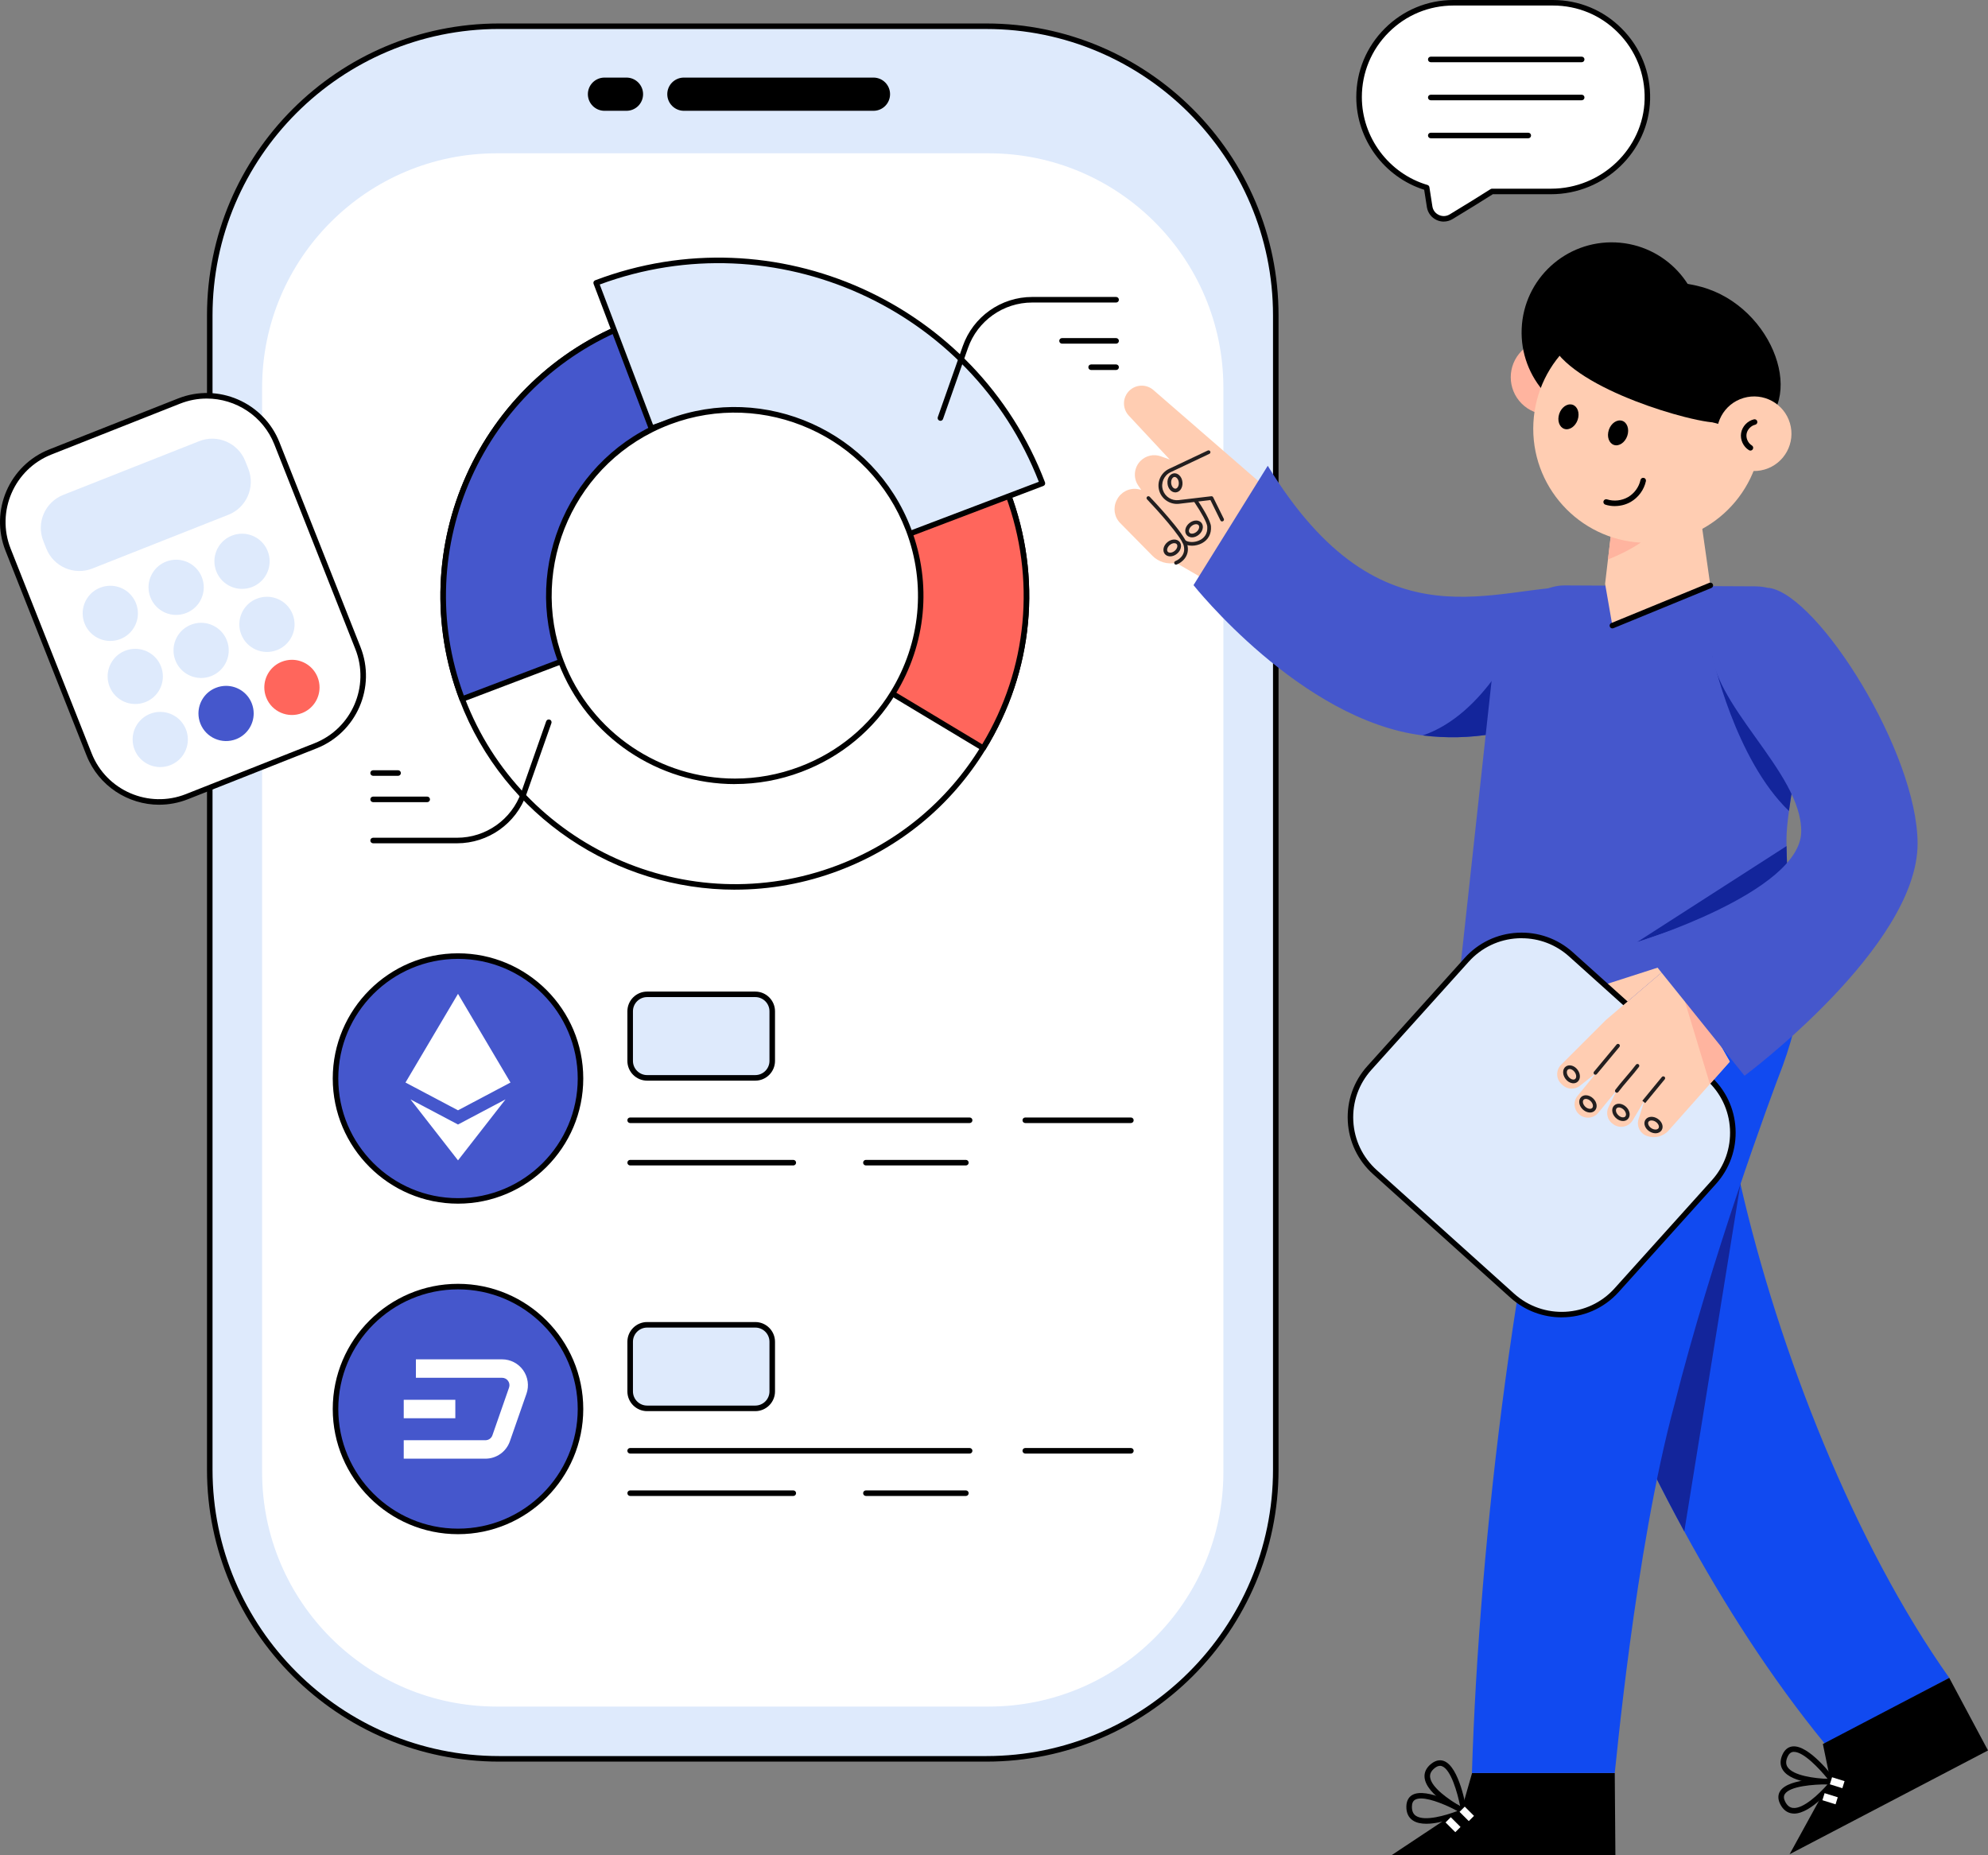 <svg xmlns="http://www.w3.org/2000/svg" width="510" height="476" viewBox="0 0 510 476" fill="none"><rect x="0" y="0" width="510" height="476" fill="#808080" stroke="none"/><g clip-path="url(#clip0_1549_3915)"><path d="M327.282 80.931V377.065C327.282 418.043 294.039 451.268 253.039 451.268H128.044C87.044 451.268 53.801 418.043 53.801 377.065V80.931C53.801 39.94 87.044 6.729 128.044 6.729H253.039C294.039 6.729 327.282 39.94 327.282 80.931Z" fill="#DEEAFC"></path><path d="M253.046 451.974H128.051C86.72 451.974 53.102 418.367 53.102 377.065V80.931C53.102 39.623 86.727 6.023 128.051 6.023H253.046C294.377 6.023 327.996 39.63 327.996 80.931V377.065C327.996 418.374 294.37 451.974 253.046 451.974ZM128.051 7.435C87.506 7.435 54.522 40.401 54.522 80.924V377.058C54.522 417.582 87.506 450.548 128.051 450.548H253.046C293.592 450.548 326.576 417.582 326.576 377.058V80.931C326.576 40.408 293.592 7.442 253.046 7.442H128.051V7.435Z" fill="black"></path><path d="M127.415 39.335H253.672C286.879 39.335 313.845 66.278 313.845 99.475V377.707C313.845 410.896 286.887 437.847 253.672 437.847H127.415C94.208 437.847 67.242 410.903 67.242 377.707V99.475C67.242 66.285 94.2 39.335 127.415 39.335Z" fill="white"></path><path d="M164.976 24.163C164.976 25.337 164.501 26.403 163.729 27.181C162.951 27.952 161.884 28.428 160.709 28.428H155.08C152.723 28.428 150.812 26.518 150.812 24.163C150.812 22.988 151.288 21.922 152.06 21.151C152.838 20.381 153.898 19.905 155.08 19.905H160.709C163.066 19.905 164.976 21.814 164.976 24.163Z" fill="black"></path><path d="M228.336 24.163C228.336 25.337 227.861 26.403 227.089 27.181C226.318 27.952 225.259 28.428 224.076 28.428H175.451C173.094 28.428 171.184 26.518 171.184 24.163C171.184 22.988 171.659 21.922 172.431 21.151C173.209 20.381 174.269 19.905 175.451 19.905H224.076C226.433 19.905 228.336 21.814 228.336 24.163Z" fill="black"></path><path d="M258.428 126.31L258.406 126.267C243.724 87.674 200.547 68.274 161.941 82.913H161.919C123.32 97.573 103.909 140.748 118.555 179.333C118.555 179.333 118.558 179.34 118.563 179.355C133.245 217.94 176.429 237.326 215.035 222.688C231.117 216.586 243.868 205.542 252.215 191.933C263.906 172.878 266.955 148.823 258.428 126.303V126.31ZM223.397 174.6C218.791 181.955 211.835 187.928 203.099 191.241C181.849 199.31 158.099 188.634 150.033 167.41H150.026C141.96 146.172 152.635 122.413 173.877 114.352H173.885C195.127 106.283 218.885 116.959 226.965 138.204C227.008 138.305 227.037 138.435 227.08 138.543C231.686 150.934 229.913 164.168 223.397 174.6Z" fill="white"></path><path d="M188.589 228.264C158.135 228.264 129.375 209.72 117.914 179.643C117.907 179.621 117.9 179.607 117.893 179.585C103.13 140.704 122.744 97.062 161.617 82.279C161.653 82.264 161.689 82.25 161.725 82.235C200.62 67.51 244.279 87.134 259.07 126.001C259.07 126.001 259.07 126.015 259.077 126.022C259.077 126.037 259.084 126.044 259.091 126.051C267.431 148.067 265.153 172.215 252.82 192.3C244.034 206.63 231.052 217.364 215.288 223.343C206.501 226.679 197.47 228.256 188.582 228.256L188.589 228.264ZM119.233 179.11C133.743 217.256 176.609 236.505 214.791 222.032C230.259 216.161 242.989 205.628 251.609 191.573C263.697 171.877 265.946 148.189 257.772 126.599C257.751 126.555 257.729 126.505 257.722 126.462C243.19 88.359 200.374 69.131 162.222 83.583C162.208 83.59 162.193 83.597 162.172 83.604C124.005 98.092 104.738 140.913 119.212 179.074C119.219 179.088 119.226 179.102 119.233 179.124V179.11ZM188.467 194.656C182.628 194.656 176.811 193.417 171.333 190.96C161.163 186.393 153.378 178.144 149.399 167.734C149.385 167.705 149.37 167.684 149.363 167.655C141.167 146.086 152.052 121.88 173.633 113.689C173.654 113.682 173.676 113.674 173.705 113.667C184.142 109.719 195.487 110.065 205.665 114.64C215.865 119.222 223.664 127.499 227.643 137.952C227.664 138.017 227.693 138.096 227.722 138.176L227.765 138.298C232.306 150.516 230.937 163.887 224.017 174.974C219.137 182.777 211.994 188.626 203.366 191.904C198.529 193.741 193.498 194.656 188.481 194.656H188.467ZM150.66 167.079C150.66 167.079 150.689 167.129 150.696 167.158C154.531 177.244 162.064 185.24 171.91 189.664C181.763 194.087 192.748 194.411 202.847 190.579C211.179 187.416 218.078 181.761 222.792 174.225C229.473 163.513 230.793 150.596 226.41 138.788C226.388 138.723 226.367 138.658 226.345 138.593C226.331 138.55 226.316 138.5 226.302 138.464C222.46 128.356 214.92 120.36 205.067 115.929C195.214 111.499 184.228 111.174 174.137 115.014C174.115 115.021 174.094 115.029 174.065 115.036C153.284 122.96 142.796 146.28 150.653 167.079H150.66Z" fill="black"></path><path d="M150.02 167.396H150.027L118.571 179.355C118.571 179.355 118.569 179.347 118.564 179.333C103.917 140.748 123.321 97.58 161.928 82.927L173.879 114.344C152.637 122.42 141.954 146.158 150.02 167.389V167.396Z" fill="#4557CC"></path><path d="M118.571 180.068C118.427 180.068 118.29 180.025 118.167 179.945C118.066 179.873 117.987 179.78 117.929 179.672C117.915 179.643 117.9 179.621 117.893 179.592C103.124 140.697 122.759 97.033 161.668 82.271C162.035 82.135 162.446 82.315 162.583 82.682L174.534 114.099C174.671 114.467 174.491 114.877 174.123 115.014C153.306 122.924 142.79 146.266 150.654 167.072C150.733 167.216 150.755 167.381 150.726 167.547C150.675 167.785 150.51 167.986 150.279 168.073L118.823 180.025C118.744 180.053 118.657 180.068 118.571 180.068ZM161.516 83.849C123.998 98.495 105.034 140.661 118.989 178.44L149.111 166.992C141.464 145.826 152.038 122.29 172.956 113.941L161.509 83.849H161.516Z" fill="black"></path><path d="M252.224 191.933L223.398 174.607C229.915 164.168 231.688 150.941 227.089 138.543L258.43 126.303C266.964 148.823 263.922 172.885 252.231 191.933H252.224Z" fill="#FF665C"></path><path d="M252.224 192.646C252.101 192.646 251.972 192.61 251.856 192.545L223.031 175.219C222.866 175.119 222.75 174.96 222.707 174.78C222.664 174.593 222.693 174.398 222.793 174.24C229.475 163.527 230.802 150.603 226.419 138.795C226.282 138.435 226.462 138.024 226.83 137.887L258.171 125.648C258.351 125.576 258.545 125.583 258.718 125.662C258.891 125.741 259.028 125.885 259.093 126.058C267.44 148.081 265.163 172.23 252.83 192.308C252.693 192.524 252.462 192.646 252.224 192.646ZM224.372 174.369L251.979 190.968C263.627 171.596 265.818 148.449 258.005 127.233L227.976 138.954C232.142 150.769 230.838 163.599 224.365 174.369H224.372Z" fill="black"></path><path d="M267.416 124.027L230.1 138.204C220.513 112.997 192.315 100.318 167.109 109.899L152.938 72.589C198.759 55.213 250.001 78.23 267.423 124.027H267.416Z" fill="#DEEAFC"></path><path d="M230.101 138.91C230 138.91 229.899 138.889 229.812 138.846C229.639 138.766 229.509 138.63 229.437 138.449C224.867 126.433 215.893 116.916 204.173 111.643C192.453 106.377 179.377 105.987 167.361 110.548C167.181 110.613 166.987 110.613 166.821 110.533C166.648 110.454 166.518 110.317 166.446 110.137L152.275 72.827C152.21 72.654 152.217 72.452 152.289 72.287C152.369 72.114 152.506 71.984 152.686 71.912C198.789 54.427 250.557 77.69 268.087 123.76C268.152 123.933 268.145 124.135 268.073 124.3C267.993 124.473 267.856 124.603 267.676 124.675L230.36 138.853C230.281 138.882 230.194 138.896 230.108 138.896L230.101 138.91ZM184.466 105.973C191.372 105.973 198.262 107.436 204.757 110.353C216.614 115.684 225.732 125.23 230.511 137.282L266.501 123.609C249.094 78.929 198.832 56.344 153.854 72.993L167.527 108.977C173.041 106.967 178.765 105.966 184.473 105.966L184.466 105.973Z" fill="black"></path><path d="M229.122 177.748C223.802 186.422 215.664 193.468 205.414 197.358C180.806 206.694 153.264 194.332 143.908 169.737C143.908 169.737 143.905 169.732 143.901 169.723C134.566 145.128 146.942 117.593 171.551 108.257H171.558L171.565 108.25C196.173 98.913 223.716 111.283 233.064 135.878C233.064 135.878 233.072 135.899 233.079 135.914C238.514 150.264 236.575 165.609 229.122 177.755V177.748Z" fill="white"></path><path d="M188.549 201.176C169.036 201.176 150.605 189.296 143.253 170.018C143.253 170.004 143.239 169.989 143.231 169.968C133.774 145.048 146.338 117.082 171.242 107.601C171.271 107.587 171.307 107.572 171.336 107.565C196.254 98.128 224.221 110.692 233.707 135.582C233.722 135.604 233.729 135.625 233.736 135.654C239.084 149.774 237.614 165.249 229.721 178.115C224.092 187.301 215.773 194.181 205.661 198.013C200.031 200.153 194.236 201.162 188.541 201.162L188.549 201.176ZM144.572 169.485C151.701 188.208 169.599 199.757 188.549 199.757C194.077 199.757 199.699 198.777 205.17 196.702C214.988 192.978 223.061 186.299 228.525 177.388C236.18 164.917 237.607 149.918 232.453 136.238C232.453 136.238 232.453 136.231 232.446 136.223C232.424 136.18 232.402 136.137 232.388 136.086C223.169 111.938 196.038 99.756 171.855 108.905C171.84 108.912 171.826 108.92 171.811 108.927C147.621 118.112 135.403 145.257 144.565 169.456C144.565 169.47 144.579 169.485 144.579 169.499L144.572 169.485Z" fill="black"></path><path d="M241.254 107.969C241.174 107.969 241.095 107.954 241.016 107.925C240.648 107.796 240.453 107.392 240.583 107.018L246.991 88.791C249.644 81.256 256.794 76.191 264.788 76.191H286.326C286.715 76.191 287.039 76.508 287.039 76.904C287.039 77.301 286.722 77.618 286.326 77.618H264.788C257.4 77.618 250.783 82.3 248.332 89.267L241.924 107.493C241.823 107.789 241.549 107.969 241.254 107.969Z" fill="black"></path><path d="M286.327 88.172H272.452C272.063 88.172 271.738 87.855 271.738 87.458C271.738 87.062 272.055 86.745 272.452 86.745H286.327C286.717 86.745 287.041 87.062 287.041 87.458C287.041 87.855 286.724 88.172 286.327 88.172Z" fill="black"></path><path d="M286.325 94.929H279.917C279.527 94.929 279.203 94.612 279.203 94.216C279.203 93.82 279.52 93.503 279.917 93.503H286.325C286.714 93.503 287.038 93.82 287.038 94.216C287.038 94.612 286.721 94.929 286.325 94.929Z" fill="black"></path><path d="M117.255 216.362H95.718C95.328 216.362 95.004 216.045 95.004 215.649C95.004 215.253 95.321 214.936 95.718 214.936H117.255C124.643 214.936 131.261 210.253 133.711 203.287L140.119 185.06C140.249 184.693 140.653 184.498 141.027 184.628C141.395 184.758 141.59 185.161 141.46 185.536L135.052 203.762C132.399 211.298 125.249 216.362 117.255 216.362Z" fill="black"></path><path d="M109.593 205.808H95.718C95.328 205.808 95.004 205.491 95.004 205.095C95.004 204.699 95.321 204.382 95.718 204.382H109.593C109.982 204.382 110.307 204.699 110.307 205.095C110.307 205.491 109.989 205.808 109.593 205.808Z" fill="black"></path><path d="M102.125 199.051H95.718C95.328 199.051 95.004 198.734 95.004 198.338C95.004 197.941 95.321 197.624 95.718 197.624H102.125C102.515 197.624 102.839 197.941 102.839 198.338C102.839 198.734 102.522 199.051 102.125 199.051Z" fill="black"></path><path d="M148.516 281.749C151.296 264.63 139.664 248.499 122.536 245.721C105.407 242.942 89.268 254.567 86.487 271.686C83.707 288.806 95.339 304.936 112.467 307.715C129.596 310.494 145.735 298.869 148.516 281.749Z" fill="#4557CC"></path><path d="M117.497 308.82C99.779 308.82 85.363 294.412 85.363 276.704C85.363 258.997 99.779 244.588 117.497 244.588C135.214 244.588 149.63 258.997 149.63 276.704C149.63 294.412 135.214 308.82 117.497 308.82ZM117.497 246.015C100.565 246.015 86.783 259.782 86.783 276.712C86.783 293.641 100.558 307.408 117.497 307.408C134.436 307.408 148.21 293.641 148.21 276.712C148.21 259.782 134.436 246.015 117.497 246.015Z" fill="black"></path><path d="M117.497 288.512L129.686 282.064L117.497 297.712L105.301 282.064L117.497 288.512Z" fill="white"></path><path d="M117.495 284.867L104.023 277.742L117.495 254.984L130.96 277.742L117.495 284.867Z" fill="white"></path><path d="M375.554 465.439C375.446 465.439 375.338 465.417 375.237 465.36C374.286 464.884 365.924 460.554 365.463 456.095C365.319 454.741 365.896 453.538 367.171 452.522C368.548 451.427 369.716 451.542 370.458 451.83C374.351 453.343 376.073 463.465 376.254 464.61C376.297 464.877 376.189 465.136 375.972 465.295C375.85 465.388 375.699 465.432 375.554 465.432V465.439ZM369.42 453.055C368.995 453.055 368.541 453.249 368.058 453.631C367.171 454.337 366.789 455.094 366.876 455.944C367.15 458.609 371.756 461.772 374.588 463.393C373.882 459.928 372.239 454.042 369.946 453.156C369.773 453.091 369.601 453.055 369.42 453.055Z" fill="black"></path><path d="M365.918 467.917C364.599 467.917 363.395 467.686 362.472 467.081C361.334 466.332 360.764 465.129 360.786 463.501C360.807 461.75 361.636 460.915 362.328 460.518C365.968 458.458 374.892 463.53 375.901 464.113C376.132 464.25 376.269 464.502 376.254 464.762C376.24 465.028 376.074 465.266 375.836 465.374C375.101 465.705 369.99 467.917 365.918 467.917ZM364.563 461.426C363.957 461.426 363.438 461.527 363.035 461.75C362.494 462.06 362.22 462.636 362.213 463.515C362.199 464.646 362.537 465.424 363.258 465.893C365.493 467.362 370.855 465.799 373.912 464.632C371.367 463.299 367.187 461.426 364.563 461.426Z" fill="black"></path><path d="M356.965 476H414.413L414.247 454.906H377.645L375.043 463.998L356.965 476Z" fill="black"></path><path d="M375.766 463.521L374.426 464.861L376.801 467.234L378.141 465.895L375.766 463.521Z" fill="white"></path><path d="M372.18 466.236L370.84 467.576L373.342 470.077L374.683 468.738L372.18 466.236Z" fill="white"></path><path d="M379.359 253.644C380.859 262.455 383.929 274.572 388.723 288.778C389.652 291.545 394.864 309.282 404.494 333.596C411.399 351.015 420.575 371.828 432.086 392.907C442.279 411.588 454.316 430.491 468.206 447.457L500.066 430.491C475.811 396.243 456.37 346.902 446.488 303.77C442.279 285.385 439.806 268.117 439.446 253.644H379.359Z" fill="#114AF0"></path><path d="M404.496 333.596C411.401 351.015 420.577 371.828 432.089 392.907L446.49 303.77L404.496 333.596Z" fill="#13259B"></path><path d="M388.723 288.778C390.921 295.291 393.487 302.25 396.428 309.534L398.922 310.254L404.991 258.146L388.723 288.778Z" fill="#114AF0"></path><path d="M462.074 253.644C461.598 258.55 460.329 265.221 457.352 273.398C453.799 282.59 439.094 322.66 429.58 360.28C419.373 397.921 414.356 454.964 414.241 454.899H377.609C379.426 395.414 389.027 313.265 406.283 253.637H462.074V253.644Z" fill="#114AF0"></path><path d="M469.99 457.846C467.943 457.846 459.689 457.629 457.397 454.164C456.64 453.026 456.597 451.693 457.253 450.209C457.959 448.603 459.055 448.163 459.848 448.077C464.029 447.601 470.22 455.778 470.912 456.715C471.071 456.931 471.1 457.212 470.977 457.449C470.862 457.687 470.617 457.838 470.35 457.846C470.271 457.846 470.148 457.846 469.982 457.846H469.99ZM460.23 449.467C460.151 449.467 460.079 449.467 460.006 449.482C459.387 449.554 458.911 449.979 458.558 450.778C458.104 451.809 458.111 452.659 458.587 453.379C460.064 455.612 465.614 456.282 468.88 456.405C466.717 453.746 462.71 449.474 460.237 449.474L460.23 449.467Z" fill="black"></path><path d="M460.251 465.302C460.114 465.302 459.984 465.302 459.855 465.28C458.499 465.143 457.433 464.337 456.697 462.889C455.905 461.325 456.251 460.201 456.683 459.531C458.946 456.023 469.211 456.376 470.371 456.426C470.638 456.441 470.876 456.599 470.984 456.844C471.092 457.089 471.063 457.37 470.897 457.579C470.256 458.393 464.662 465.309 460.251 465.309V465.302ZM468.778 457.81C465.232 457.81 459.206 458.242 457.88 460.295C457.541 460.821 457.57 461.455 457.966 462.24C458.478 463.249 459.141 463.775 459.999 463.861C462.637 464.128 466.688 460.259 468.85 457.802H468.785L468.778 457.81Z" fill="black"></path><path d="M459.105 475.733L510.002 449.107L500.062 430.491L467.64 447.457L469.55 456.722L459.105 475.733Z" fill="black"></path><path d="M469.996 455.982L469.43 457.791L472.635 458.793L473.201 456.985L469.996 455.982Z" fill="white"></path><path d="M468.082 460.065L467.516 461.873L470.893 462.929L471.459 461.121L468.082 460.065Z" fill="white"></path><path d="M403.908 103.551C407.646 99.815 407.646 93.758 403.908 90.022C400.169 86.285 394.108 86.285 390.37 90.022C386.632 93.758 386.632 99.815 390.37 103.551C394.108 107.288 400.169 107.288 403.908 103.551Z" fill="#FFB49F"></path><path d="M436.562 86.251C437.099 73.502 427.194 62.733 414.438 62.196C401.683 61.66 390.907 71.559 390.37 84.308C389.834 97.056 399.739 107.826 412.494 108.363C425.25 108.899 436.025 98.999 436.562 86.251Z" fill="black"></path><path d="M287.378 134.199L295.638 142.592C297.21 144.191 299.502 144.876 301.693 144.4L310.703 149.63L325.473 125.741L295.891 100.066C293.721 98.178 290.362 98.747 288.935 101.247C288.149 102.623 288.156 104.287 288.87 105.642C289.057 105.987 289.281 106.319 289.562 106.614L300.071 117.889L297.794 117.075C295.984 116.426 293.952 116.88 292.589 118.249C291.04 119.812 290.708 122.182 291.71 124.084C291.804 124.257 291.905 124.43 292.013 124.589L292.791 125.712C291.4 125.215 289.922 125.359 288.704 126.001C287.803 126.476 287.039 127.225 286.549 128.191L286.47 128.342C285.482 130.287 285.843 132.643 287.371 134.199H287.378Z" fill="#FFCDB2"></path><path d="M301.695 144.876C301.508 144.876 301.327 144.76 301.255 144.573C301.162 144.328 301.284 144.054 301.529 143.961C301.645 143.917 304.413 142.822 303.663 139.955C303.072 137.686 296.678 130.64 294.264 128.111C294.083 127.924 294.091 127.622 294.278 127.441C294.465 127.261 294.768 127.269 294.948 127.456C295.309 127.83 303.814 136.742 304.586 139.71C305.357 142.671 303.144 144.357 301.868 144.839C301.81 144.861 301.76 144.868 301.702 144.868L301.695 144.876Z" fill="#231F20"></path><path d="M305.752 140.006C304.88 140.006 304.065 139.797 303.496 139.372C303.287 139.213 303.244 138.918 303.395 138.709C303.554 138.5 303.849 138.457 304.058 138.608C304.815 139.17 306.516 139.292 307.936 138.514C308.823 138.032 309.846 137.052 309.717 135.128C309.572 132.974 303.813 124.963 301.607 122.06C301.449 121.851 301.492 121.556 301.701 121.397C301.91 121.239 302.206 121.282 302.364 121.491C303.193 122.579 310.473 132.232 310.661 135.063C310.791 136.958 309.983 138.478 308.39 139.35C307.583 139.789 306.639 140.013 305.745 140.013L305.752 140.006Z" fill="#231F20"></path><path d="M310.042 116.023L300.102 120.727C298.163 121.649 297.211 123.868 297.882 125.907C298.516 127.823 300.419 129.034 302.423 128.796L310.791 127.802L313.516 133.32" fill="#FFCDB2"></path><path d="M313.516 133.788C313.343 133.788 313.177 133.695 313.091 133.522L310.518 128.299L302.481 129.257C300.261 129.516 298.134 128.169 297.435 126.051C296.685 123.789 297.745 121.318 299.9 120.295L309.84 115.591C310.078 115.483 310.359 115.576 310.474 115.814C310.59 116.052 310.489 116.333 310.251 116.441L300.311 121.145C298.588 121.959 297.738 123.94 298.336 125.748C298.898 127.449 300.592 128.529 302.373 128.313L310.741 127.319C310.936 127.297 311.13 127.398 311.224 127.578L313.949 133.097C314.064 133.334 313.97 133.615 313.732 133.731C313.668 133.767 313.596 133.781 313.523 133.781L313.516 133.788Z" fill="#231F20"></path><path d="M301.506 126.332C300.497 126.332 299.639 125.374 299.51 124.077C299.43 123.321 299.625 122.593 300.043 122.082C300.346 121.714 300.749 121.484 301.182 121.44C301.622 121.397 302.061 121.541 302.429 121.844C302.941 122.262 303.272 122.932 303.344 123.688C303.424 124.445 303.229 125.172 302.811 125.684C302.508 126.051 302.104 126.282 301.672 126.325C301.614 126.325 301.564 126.332 301.513 126.332H301.506ZM301.333 122.377C301.333 122.377 301.29 122.377 301.276 122.377C301.045 122.399 300.879 122.55 300.778 122.672C300.526 122.982 300.403 123.472 300.454 123.976C300.533 124.79 301.052 125.431 301.578 125.374C301.809 125.352 301.975 125.201 302.076 125.078C302.328 124.769 302.45 124.279 302.4 123.775C302.35 123.27 302.141 122.824 301.823 122.571C301.708 122.478 301.542 122.377 301.333 122.377Z" fill="#231F20"></path><path d="M305.796 137.866C305.731 137.866 305.674 137.866 305.609 137.859C305.133 137.815 304.722 137.614 304.441 137.282C303.749 136.454 304.03 135.114 305.083 134.235C305.667 133.745 306.38 133.5 307.036 133.551C307.512 133.594 307.923 133.796 308.204 134.127C308.485 134.458 308.615 134.905 308.571 135.388C308.514 136.043 308.146 136.699 307.562 137.181C307.036 137.621 306.402 137.873 305.804 137.873L305.796 137.866ZM305.162 136.67C305.313 136.85 305.53 136.901 305.688 136.915C306.077 136.951 306.56 136.778 306.95 136.454C307.339 136.13 307.591 135.705 307.627 135.301C307.642 135.143 307.627 134.919 307.476 134.739C307.324 134.559 307.108 134.509 306.95 134.494C306.546 134.458 306.077 134.631 305.688 134.955C305.061 135.481 304.823 136.267 305.162 136.67Z" fill="#231F20"></path><path d="M300.195 142.743C300.13 142.743 300.072 142.743 300.007 142.736C299.532 142.693 299.121 142.491 298.84 142.16C298.148 141.331 298.429 139.991 299.481 139.112C299.964 138.709 300.541 138.464 301.103 138.428C301.701 138.392 302.256 138.601 302.602 139.011C302.883 139.343 303.013 139.789 302.97 140.265C302.912 140.92 302.545 141.576 301.961 142.059C301.435 142.498 300.8 142.75 300.202 142.75L300.195 142.743ZM301.247 139.364C301.247 139.364 301.189 139.364 301.168 139.364C300.807 139.386 300.418 139.559 300.094 139.833C299.467 140.359 299.229 141.144 299.568 141.547C299.719 141.727 299.935 141.778 300.094 141.792C300.497 141.828 300.966 141.655 301.355 141.331C301.744 141.007 301.997 140.575 302.033 140.178C302.047 140.02 302.033 139.797 301.881 139.616C301.708 139.408 301.442 139.364 301.254 139.364H301.247Z" fill="#231F20"></path><path d="M306.183 150.127C306.183 150.127 333.653 184.794 364.972 188.684C370.832 189.412 377.067 189.354 383.619 188.187C387.202 187.546 390.532 186.415 393.581 185.06C399.109 182.611 403.715 179.448 407.175 177.237C411.248 174.636 413.605 172.705 413.605 172.705L405.791 150.56C384.088 149.616 354.672 167.691 325.227 119.503L306.176 150.142L306.183 150.127Z" fill="#4557CC"></path><path d="M364.973 188.684C370.833 189.412 377.068 189.354 383.62 188.187C387.202 187.546 390.533 186.415 393.582 185.06C392.097 175.767 389.833 162.763 389.833 162.763C389.833 162.763 381.09 183.238 364.98 188.691L364.973 188.684Z" fill="#13259B"></path><path d="M458.936 208.07C458.547 210.909 458.309 213.387 458.302 215.275C458.302 215.829 458.302 216.434 458.316 217.083C458.359 220.13 458.532 224.229 458.785 228.588C459.441 240.539 460.543 254.487 460.543 254.487C460.5 265.257 373.859 265.74 373.902 254.962L383.071 170.818C383.785 160.782 392.694 150.048 401.531 150.199L450.416 150.437C459.635 150.596 466.959 159.248 466.786 169.759C466.786 169.759 465.337 175.594 463.643 183.252C461.913 191.047 459.916 200.737 458.936 208.07Z" fill="#4557CC"></path><path d="M458.788 228.588L419.965 241.721L458.312 217.076H458.319C458.362 220.13 458.535 224.229 458.788 228.588Z" fill="#13259B"></path><path d="M463.644 183.252C461.914 191.047 459.917 200.737 458.937 208.07C445.097 194.8 439.316 168.217 439.316 168.217L463.644 183.252Z" fill="#13259B"></path><path d="M411.762 149.731L413.636 160.516L438.763 150.199L435.981 130.59L425.551 130.049L414.176 129.466L412.511 143.543H412.504L411.776 149.731H411.762Z" fill="#FFCDB2"></path><path d="M412.504 143.536C412.872 143.399 424.678 138.968 426.877 132.679C427.237 131.634 426.704 130.77 425.551 130.042L414.176 129.459L412.511 143.536H412.504Z" fill="#FFB49F"></path><path d="M413.636 161.222C413.355 161.222 413.096 161.056 412.981 160.782C412.829 160.422 413.002 160.004 413.37 159.853L438.497 149.537C438.858 149.385 439.276 149.558 439.427 149.926C439.578 150.286 439.405 150.704 439.038 150.855L413.91 161.171C413.824 161.207 413.73 161.222 413.644 161.222H413.636Z" fill="black"></path><path d="M451.901 111.516C452.742 95.364 440.324 81.589 424.163 80.748C408.003 79.907 394.22 92.319 393.379 108.471C392.537 124.622 404.956 138.398 421.117 139.239C437.277 140.079 451.06 127.667 451.901 111.516Z" fill="#FFCDB2"></path><path d="M449.949 110.461C449.949 110.461 416.215 107.58 413.592 83.727C413.563 83.467 413.541 83.208 413.52 82.941C413.52 82.941 417.628 68.483 436.412 73.59C455.197 78.691 463.875 103.617 449.949 110.468V110.461Z" fill="black"></path><path d="M440.93 108.25C440.382 108.667 436.879 108.178 432.064 106.946C417.317 103.163 390.286 92.408 398.597 79.519C404.724 70.017 416.762 64.564 432.295 74.93" fill="black"></path><path d="M452.725 120.453C457.794 118.953 460.686 113.629 459.184 108.563C457.683 103.497 452.356 100.607 447.287 102.107C442.219 103.608 439.327 108.931 440.828 113.998C442.33 119.064 447.656 121.954 452.725 120.453Z" fill="#FFCDB2"></path><path d="M399.847 106.794C399.537 108.559 400.424 110.051 401.808 110.13C403.206 110.202 404.59 108.84 404.9 107.075C405.203 105.31 404.323 103.819 402.925 103.754C401.526 103.675 400.143 105.044 399.847 106.802V106.794Z" fill="black"></path><path d="M412.574 110.915C412.264 112.68 413.15 114.171 414.534 114.251C415.932 114.323 417.316 112.961 417.626 111.196C417.929 109.431 417.05 107.94 415.651 107.875C414.253 107.796 412.869 109.165 412.574 110.922V110.915Z" fill="black"></path><path d="M414.269 129.848C413.44 129.848 412.611 129.725 411.826 129.473C411.451 129.351 411.249 128.954 411.364 128.58C411.487 128.205 411.883 128.003 412.258 128.119C414.031 128.688 416.05 128.464 417.657 127.535C419.264 126.606 420.461 124.963 420.85 123.148C420.937 122.766 421.312 122.521 421.694 122.6C422.076 122.68 422.321 123.061 422.241 123.443C421.766 125.648 420.317 127.629 418.371 128.76C417.138 129.473 415.704 129.84 414.276 129.84L414.269 129.848Z" fill="black"></path><path d="M449.054 115.605C448.932 115.605 448.802 115.569 448.687 115.504C447.216 114.618 446.387 112.81 446.661 111.117C446.935 109.424 448.29 107.976 449.963 107.587C450.345 107.5 450.727 107.738 450.813 108.12C450.9 108.502 450.662 108.884 450.28 108.97C449.177 109.222 448.24 110.224 448.06 111.34C447.879 112.457 448.449 113.696 449.422 114.287C449.761 114.488 449.862 114.928 449.66 115.259C449.523 115.483 449.292 115.598 449.054 115.598V115.605Z" fill="black"></path><path d="M429.225 246.987L407.327 254.033C404.985 254.271 403.276 256.374 403.543 258.716C403.666 259.868 404.242 260.855 405.064 261.532C406.023 262.318 407.32 262.685 408.639 262.404L411.991 261.691" fill="#FFCDB2"></path><path d="M439.685 303.288L414.723 331.024C407.724 338.797 395.752 339.416 387.974 332.436L352.719 300.723C344.942 293.728 344.308 281.762 351.307 273.988L376.268 246.26C383.267 238.486 395.24 237.852 403.017 244.848L438.279 276.546C446.057 283.541 446.691 295.507 439.692 303.28L439.685 303.288Z" fill="#DEEAFC"></path><path d="M400.63 337.99C395.944 337.99 391.245 336.333 387.497 332.962L352.242 301.249C348.342 297.74 346.036 292.921 345.762 287.683C345.488 282.446 347.268 277.41 350.779 273.513L375.74 245.784C379.251 241.887 384.073 239.581 389.313 239.308C394.546 239.034 399.592 240.813 403.491 244.322L438.753 276.02C442.653 279.528 444.959 284.348 445.233 289.585C445.507 294.823 443.727 299.858 440.216 303.756L415.255 331.492C411.384 335.793 406.021 337.983 400.637 337.983L400.63 337.99ZM390.365 240.705C390.041 240.705 389.709 240.712 389.385 240.734C384.52 240.993 380.051 243.126 376.793 246.742L351.831 274.471C348.573 278.088 346.922 282.756 347.175 287.619C347.434 292.481 349.568 296.948 353.186 300.204L388.441 331.917C395.916 338.631 407.47 338.026 414.188 330.563L439.15 302.827C442.408 299.21 444.058 294.542 443.806 289.679C443.547 284.816 441.413 280.35 437.795 277.093L402.533 245.395C399.159 242.362 394.87 240.72 390.358 240.72L390.365 240.705Z" fill="black"></path><path d="M411.983 261.691L400.486 273.181C399.145 274.521 399.145 276.697 400.486 278.03L400.774 278.311C402.014 279.543 403.975 279.658 405.337 278.563L409.561 275.206L404.703 281.164C403.578 282.54 403.701 284.55 404.984 285.789C405.056 285.854 405.121 285.918 405.193 285.976C406.649 287.172 408.811 286.977 410.022 285.501L414.772 279.716L412.653 284.038C411.896 285.573 412.387 287.431 413.799 288.389L413.987 288.519C415.623 289.621 417.85 289.124 418.859 287.424L421.836 282.417L421.771 282.619L420.344 287.186C419.811 288.901 420.697 290.738 422.37 291.394C423.415 291.804 424.525 291.847 425.548 291.581C426.572 291.314 427.523 290.724 428.237 289.859L438.674 278.102L443.756 272.375L429.239 246.966" fill="#FFCDB2"></path><path d="M438.658 278.124L443.74 272.396L429.223 246.987L438.658 278.124Z" fill="#FFB49F"></path><path d="M403.635 277.936C403.541 277.936 403.441 277.936 403.347 277.915C402.691 277.814 402.049 277.403 401.595 276.784C401.141 276.171 400.932 275.444 401.026 274.788C401.098 274.313 401.329 273.902 401.682 273.643C402.114 273.326 402.705 273.246 403.289 273.426C403.83 273.592 404.342 273.967 404.716 274.478C405.538 275.595 405.502 276.971 404.623 277.619C404.342 277.828 404.003 277.936 403.635 277.936ZM402.669 274.277C402.532 274.277 402.381 274.305 402.244 274.406C402.057 274.55 401.985 274.766 401.963 274.925C401.905 275.328 402.049 275.811 402.352 276.214C402.655 276.625 403.08 276.913 403.484 276.971C403.642 276.993 403.873 276.992 404.06 276.856C404.493 276.539 404.443 275.703 403.952 275.04C403.7 274.694 403.354 274.435 403.008 274.327C402.922 274.298 402.799 274.269 402.669 274.269V274.277Z" fill="#231F20"></path><path d="M407.89 285.436C407.789 285.436 407.695 285.436 407.587 285.414C407.025 285.335 406.463 285.047 406.009 284.607C405.461 284.081 405.136 283.397 405.129 282.734C405.122 282.252 405.288 281.812 405.59 281.502C405.893 281.193 406.326 281.012 406.809 281.005C406.816 281.005 406.83 281.005 406.837 281.005C407.493 281.005 408.178 281.308 408.719 281.834C409.713 282.799 409.894 284.168 409.137 284.946C408.827 285.27 408.38 285.443 407.89 285.443V285.436ZM406.83 281.942C406.83 281.942 406.823 281.942 406.816 281.942C406.657 281.942 406.427 281.985 406.268 282.151C406.102 282.324 406.073 282.547 406.073 282.713C406.073 283.123 406.304 283.57 406.664 283.923C406.974 284.225 407.356 284.427 407.717 284.47C407.897 284.499 408.236 284.506 408.459 284.276C408.834 283.894 408.647 283.08 408.056 282.504C407.695 282.151 407.241 281.942 406.83 281.942Z" fill="#231F20"></path><path d="M416.366 287.619C415.71 287.619 415.025 287.316 414.485 286.79C413.937 286.264 413.612 285.58 413.598 284.917C413.591 284.434 413.756 283.995 414.059 283.678C414.434 283.289 414.996 283.116 415.609 283.202C416.171 283.282 416.733 283.57 417.188 284.009C418.182 284.975 418.362 286.343 417.606 287.122C417.303 287.439 416.87 287.611 416.387 287.619C416.38 287.619 416.366 287.619 416.359 287.619H416.366ZM415.313 284.132C415.133 284.132 414.91 284.175 414.744 284.341C414.578 284.514 414.549 284.737 414.549 284.903C414.549 285.313 414.78 285.76 415.148 286.113C415.515 286.473 415.984 286.697 416.387 286.675C416.546 286.675 416.777 286.632 416.935 286.466C417.31 286.084 417.123 285.27 416.532 284.694C416.222 284.398 415.84 284.197 415.479 284.146C415.429 284.146 415.371 284.132 415.306 284.132H415.313Z" fill="#231F20"></path><path d="M424.704 290.76C424.178 290.76 423.63 290.587 423.14 290.277C422.498 289.866 422.044 289.261 421.9 288.613C421.799 288.145 421.871 287.683 422.109 287.309C422.397 286.855 422.923 286.574 423.529 286.538C424.091 286.502 424.704 286.675 425.237 287.021C426.398 287.77 426.852 289.074 426.268 289.989C425.972 290.443 425.453 290.724 424.841 290.76C424.79 290.76 424.747 290.76 424.697 290.76H424.704ZM423.68 287.475C423.68 287.475 423.623 287.475 423.594 287.475C423.413 287.489 423.082 287.547 422.909 287.813C422.779 288.015 422.794 288.245 422.83 288.397C422.916 288.793 423.226 289.196 423.651 289.47C424.012 289.701 424.423 289.823 424.79 289.801C424.97 289.787 425.302 289.729 425.475 289.463C425.763 289.009 425.425 288.253 424.733 287.806C424.401 287.59 424.019 287.475 423.68 287.475Z" fill="#231F20"></path><path d="M409.288 275.739C409.18 275.739 409.072 275.703 408.985 275.631C408.783 275.465 408.754 275.163 408.92 274.961L414.715 267.995C414.881 267.793 415.184 267.764 415.386 267.93C415.588 268.095 415.616 268.398 415.451 268.6L409.655 275.566C409.562 275.681 409.425 275.739 409.288 275.739Z" fill="#231F20"></path><path d="M422.059 283.015L421.324 282.417L426.334 276.323C426.5 276.121 426.795 276.092 427.004 276.258C427.206 276.423 427.235 276.719 427.069 276.92L422.059 283.015Z" fill="#231F20"></path><path d="M414.781 280.364C414.68 280.364 414.586 280.335 414.5 280.27C414.291 280.112 414.247 279.817 414.399 279.608C415.091 278.678 416.093 277.504 417.058 276.366C418.024 275.235 419.019 274.068 419.689 273.167C419.848 272.958 420.144 272.915 420.353 273.066C420.562 273.225 420.605 273.52 420.453 273.729C419.761 274.658 418.76 275.84 417.786 276.978C416.828 278.102 415.833 279.269 415.163 280.17C415.069 280.292 414.925 280.364 414.781 280.364Z" fill="#231F20"></path><path d="M453.929 150.848C466.601 152.865 491.88 193.122 491.937 216.398C491.995 242.946 447.543 276.006 447.543 276.006L419.965 241.721C419.965 241.721 461.851 228.89 462.082 213.43C462.305 197.97 438.461 180.558 439.023 165.234C439.47 153.131 453.936 150.855 453.936 150.855L453.929 150.848Z" fill="#4557CC"></path><path d="M348.656 24.919C348.656 35.891 355.972 45.17 365.991 48.131L366.755 53.044C367.159 55.616 370.042 56.956 372.269 55.609C375.801 53.469 380.422 50.638 382.764 49.125H397.908C411.135 49.125 422.301 38.73 422.61 25.51C422.776 18.601 420.03 12.319 415.518 7.809C411.15 3.429 405.095 0.713 398.399 0.713H372.868C366.186 0.713 360.131 3.429 355.748 7.809C351.366 12.189 348.648 18.248 348.648 24.926L348.656 24.919Z" fill="white"></path><path d="M370.38 56.855C369.753 56.855 369.126 56.718 368.535 56.444C367.209 55.832 366.286 54.6 366.055 53.16L365.356 48.686C355.077 45.437 347.941 35.733 347.941 24.919C347.941 18.27 350.536 12.017 355.25 7.305C359.957 2.594 366.214 0 372.867 0H398.398C405.065 0 411.322 2.594 416.014 7.305C420.887 12.175 423.482 18.644 423.316 25.524C422.999 38.931 411.596 49.831 397.901 49.831H382.965C380.572 51.373 376.046 54.139 372.629 56.214C371.93 56.639 371.151 56.848 370.359 56.848L370.38 56.855ZM372.874 1.419C366.596 1.419 360.7 3.869 356.26 8.306C351.812 12.751 349.369 18.652 349.369 24.919C349.369 35.257 356.288 44.522 366.199 47.454C366.466 47.533 366.661 47.756 366.697 48.023L367.461 52.936C367.612 53.923 368.225 54.737 369.133 55.155C370.041 55.58 371.051 55.522 371.908 55.004C375.404 52.879 380.053 50.033 382.382 48.527C382.497 48.455 382.634 48.412 382.771 48.412H397.915C410.846 48.412 421.608 38.132 421.911 25.488C422.062 18.997 419.619 12.895 415.027 8.306C410.601 3.861 404.698 1.419 398.412 1.419H372.881H372.874Z" fill="black"></path><path d="M405.764 15.964H367.05C366.66 15.964 366.336 15.647 366.336 15.251C366.336 14.855 366.653 14.538 367.05 14.538H405.764C406.153 14.538 406.478 14.855 406.478 15.251C406.478 15.647 406.161 15.964 405.764 15.964Z" fill="black"></path><path d="M405.764 25.726H367.05C366.66 25.726 366.336 25.409 366.336 25.013C366.336 24.617 366.653 24.3 367.05 24.3H405.764C406.153 24.3 406.478 24.617 406.478 25.013C406.478 25.409 406.161 25.726 405.764 25.726Z" fill="black"></path><path d="M392.062 35.48H367.05C366.66 35.48 366.336 35.163 366.336 34.767C366.336 34.371 366.653 34.054 367.05 34.054H392.062C392.451 34.054 392.775 34.371 392.775 34.767C392.775 35.163 392.458 35.48 392.062 35.48Z" fill="black"></path><path d="M194.8 255.106H164.98C163.149 255.106 161.664 256.59 161.664 258.42V273.232C161.664 275.062 163.149 276.546 164.98 276.546H194.8C196.631 276.546 198.115 275.062 198.115 273.232V258.42C198.115 256.59 196.631 255.106 194.8 255.106Z" fill="#DEEAFC"></path><path d="M193.76 277.259H166.017C163.227 277.259 160.949 274.99 160.949 272.202V259.465C160.949 256.677 163.22 254.407 166.017 254.407H193.76C196.55 254.407 198.82 256.677 198.82 259.465V272.202C198.82 274.99 196.55 277.259 193.76 277.259ZM166.017 255.819C164.005 255.819 162.376 257.455 162.376 259.458V272.195C162.376 274.204 164.013 275.833 166.017 275.833H193.76C195.771 275.833 197.4 274.197 197.4 272.195V259.458C197.4 257.448 195.764 255.819 193.76 255.819H166.017Z" fill="black"></path><path d="M290.117 288.137H263.022C262.633 288.137 262.309 287.82 262.309 287.424C262.309 287.028 262.626 286.711 263.022 286.711H290.117C290.507 286.711 290.831 287.028 290.831 287.424C290.831 287.82 290.514 288.137 290.117 288.137Z" fill="black"></path><path d="M248.75 288.137H161.655C161.266 288.137 160.941 287.82 160.941 287.424C160.941 287.028 161.259 286.711 161.655 286.711H248.75C249.139 286.711 249.464 287.028 249.464 287.424C249.464 287.82 249.147 288.137 248.75 288.137Z" fill="black"></path><path d="M247.786 299.016H222.139C221.75 299.016 221.426 298.699 221.426 298.302C221.426 297.906 221.743 297.589 222.139 297.589H247.786C248.175 297.589 248.499 297.906 248.499 298.302C248.499 298.699 248.182 299.016 247.786 299.016Z" fill="black"></path><path d="M203.513 299.016H161.663C161.274 299.016 160.949 298.699 160.949 298.302C160.949 297.906 161.266 297.589 161.663 297.589H203.513C203.902 297.589 204.226 297.906 204.226 298.302C204.226 298.699 203.909 299.016 203.513 299.016Z" fill="black"></path><path d="M117.498 392.907C134.851 392.907 148.918 378.848 148.918 361.504C148.918 344.161 134.851 330.102 117.498 330.102C100.145 330.102 86.078 344.161 86.078 361.504C86.078 378.848 100.145 392.907 117.498 392.907Z" fill="#4557CC"></path><path d="M117.497 393.621C99.779 393.621 85.363 379.212 85.363 361.504C85.363 343.797 99.779 329.388 117.497 329.388C135.214 329.388 149.63 343.797 149.63 361.504C149.63 379.212 135.214 393.621 117.497 393.621ZM117.497 330.808C100.565 330.808 86.783 344.575 86.783 361.504C86.783 378.434 100.558 392.201 117.497 392.201C134.436 392.201 148.21 378.434 148.21 361.504C148.21 344.575 134.436 330.808 117.497 330.808Z" fill="black"></path><path d="M124.535 374.249H103.574V369.515H124.535C125.343 369.515 126.063 369.004 126.323 368.248L130.59 356.015C130.792 355.431 130.705 354.797 130.345 354.293C129.985 353.789 129.422 353.493 128.802 353.493H106.695V348.76H128.802C130.943 348.76 132.969 349.805 134.209 351.548C135.448 353.292 135.773 355.547 135.066 357.571L130.799 369.804C129.869 372.462 127.354 374.249 124.535 374.249Z" fill="white"></path><path d="M116.808 359.141H103.574V363.875H116.808V359.141Z" fill="white"></path><path d="M194.8 339.906H164.98C163.149 339.906 161.664 341.39 161.664 343.22V358.032C161.664 359.862 163.149 361.346 164.98 361.346H194.8C196.631 361.346 198.115 359.862 198.115 358.032V343.22C198.115 341.39 196.631 339.906 194.8 339.906Z" fill="#DEEAFC"></path><path d="M193.76 362.052H166.017C163.227 362.052 160.949 359.783 160.949 356.995V344.258C160.949 341.47 163.22 339.193 166.017 339.193H193.76C196.55 339.193 198.82 341.462 198.82 344.258V356.995C198.82 359.783 196.55 362.052 193.76 362.052ZM166.017 340.612C164.005 340.612 162.376 342.248 162.376 344.25V356.987C162.376 358.997 164.013 360.625 166.017 360.625H193.76C195.771 360.625 197.4 358.99 197.4 356.987V344.25C197.4 342.24 195.764 340.612 193.76 340.612H166.017Z" fill="black"></path><path d="M290.117 372.937H263.022C262.633 372.937 262.309 372.62 262.309 372.224C262.309 371.828 262.626 371.511 263.022 371.511H290.117C290.507 371.511 290.831 371.828 290.831 372.224C290.831 372.62 290.514 372.937 290.117 372.937Z" fill="black"></path><path d="M248.75 372.937H161.655C161.266 372.937 160.941 372.62 160.941 372.224C160.941 371.828 161.259 371.511 161.655 371.511H248.75C249.139 371.511 249.464 371.828 249.464 372.224C249.464 372.62 249.147 372.937 248.75 372.937Z" fill="black"></path><path d="M247.786 383.816H222.139C221.75 383.816 221.426 383.499 221.426 383.102C221.426 382.706 221.743 382.389 222.139 382.389H247.786C248.175 382.389 248.499 382.706 248.499 383.102C248.499 383.499 248.182 383.816 247.786 383.816Z" fill="black"></path><path d="M203.513 383.816H161.663C161.274 383.816 160.949 383.499 160.949 383.102C160.949 382.706 161.266 382.389 161.663 382.389H203.513C203.902 382.389 204.226 382.706 204.226 383.102C204.226 383.499 203.909 383.816 203.513 383.816Z" fill="black"></path><path d="M45.952 102.9L12.934 115.952C3.006 119.877 -1.86 131.103 2.067 141.026L22.852 193.547C26.779 203.47 38.011 208.333 47.94 204.408L80.958 191.356C90.886 187.431 95.751 176.205 91.824 166.282L71.039 113.761C67.112 103.838 55.88 98.975 45.952 102.9Z" fill="white"></path><path d="M40.856 206.471C32.869 206.471 25.301 201.666 22.194 193.806L1.406 141.288C-2.659 131.015 2.393 119.351 12.672 115.288L45.685 102.234C55.964 98.171 67.634 103.221 71.699 113.494L92.48 166.005C96.545 176.278 91.492 187.942 81.214 192.005L48.201 205.059C45.786 206.01 43.299 206.464 40.849 206.464L40.856 206.471ZM53.037 102.256C50.76 102.256 48.453 102.674 46.211 103.56L13.198 116.614C3.648 120.389 -1.045 131.224 2.732 140.769L23.513 193.28C27.29 202.826 38.138 207.516 47.682 203.741L80.695 190.687C90.245 186.912 94.938 176.077 91.161 166.531L70.38 114.02C67.49 106.715 60.462 102.256 53.037 102.256Z" fill="black"></path><path d="M58.568 132.081L23.717 145.855C19.039 147.714 13.733 145.416 11.881 140.74L11.11 138.795C9.25 134.12 11.55 128.817 16.242 126.966L51.093 113.192C55.771 111.333 61.076 113.631 62.929 118.321L63.7 120.259C65.545 124.949 63.253 130.244 58.568 132.088V132.081Z" fill="#DEEAFC"></path><path d="M28.111 176.149C27.772 175.291 27.613 174.413 27.613 173.548C27.613 170.731 29.307 168.058 32.097 166.963C32.947 166.625 33.834 166.466 34.692 166.466C37.517 166.466 40.191 168.159 41.287 170.947C41.626 171.805 41.784 172.684 41.784 173.548C41.784 176.372 40.09 179.038 37.301 180.133C33.668 181.566 29.545 179.794 28.111 176.149Z" fill="#DEEAFC"></path><path d="M58.185 164.269C58.524 165.119 58.683 165.998 58.683 166.863C58.683 169.687 56.989 172.352 54.199 173.454C50.559 174.888 46.444 173.109 45.009 169.47C44.67 168.613 44.512 167.734 44.512 166.87C44.512 164.046 46.206 161.38 48.995 160.285C49.853 159.947 50.732 159.788 51.597 159.788C54.408 159.788 57.075 161.481 58.185 164.269Z" fill="#DEEAFC"></path><path d="M55.501 146.612C55.163 145.754 55.004 144.876 55.004 144.011C55.004 141.187 56.698 138.521 59.487 137.426C60.345 137.088 61.224 136.929 62.089 136.929C64.901 136.929 67.582 138.622 68.678 141.41C69.016 142.26 69.175 143.147 69.175 144.004C69.175 146.828 67.481 149.501 64.692 150.596C61.051 152.029 56.936 150.25 55.501 146.612Z" fill="#DEEAFC"></path><path d="M75.57 160.199C75.57 163.016 73.876 165.674 71.086 166.776C67.453 168.21 63.337 166.438 61.896 162.792C61.557 161.942 61.398 161.056 61.398 160.199C61.398 157.375 63.092 154.702 65.882 153.607C66.74 153.268 67.619 153.11 68.484 153.11C71.309 153.11 73.977 154.803 75.072 157.591C75.411 158.448 75.57 159.334 75.57 160.206V160.199Z" fill="#DEEAFC"></path><path d="M38.599 153.283C38.26 152.425 38.102 151.547 38.102 150.682C38.102 147.872 39.795 145.207 42.585 144.097C43.435 143.759 44.322 143.6 45.18 143.6C48.005 143.6 50.68 145.293 51.775 148.081C52.114 148.939 52.273 149.818 52.273 150.682C52.273 153.506 50.579 156.172 47.789 157.267C44.156 158.715 40.033 156.928 38.599 153.283Z" fill="#DEEAFC"></path><path d="M47.697 187.121C48.036 187.978 48.194 188.857 48.194 189.721C48.194 192.545 46.501 195.211 43.711 196.306C40.071 197.754 35.955 195.967 34.521 192.329C34.182 191.472 34.023 190.593 34.023 189.729C34.023 186.912 35.717 184.253 38.507 183.144C39.357 182.805 40.237 182.647 41.102 182.647C43.927 182.647 46.594 184.34 47.697 187.128V187.121Z" fill="#DEEAFC"></path><path d="M21.704 159.968C21.366 159.118 21.207 158.232 21.207 157.375C21.207 154.551 22.901 151.878 25.691 150.783C26.548 150.444 27.428 150.286 28.293 150.286C31.118 150.286 33.785 151.979 34.881 154.767C35.219 155.624 35.378 156.503 35.378 157.368C35.378 160.177 33.684 162.857 30.895 163.952C27.262 165.386 23.139 163.614 21.704 159.968Z" fill="#DEEAFC"></path><path d="M65.081 183.05C65.081 185.86 63.387 188.54 60.598 189.635C56.965 191.069 52.849 189.289 51.407 185.651C51.069 184.794 50.91 183.915 50.91 183.05C50.91 180.226 52.604 177.561 55.394 176.466C56.251 176.127 57.131 175.969 57.996 175.969C60.821 175.969 63.488 177.662 64.584 180.45C64.923 181.307 65.081 182.186 65.081 183.05Z" fill="#4557CC"></path><path d="M81.976 176.365C81.976 179.189 80.282 181.854 77.492 182.949C73.859 184.383 69.737 182.611 68.302 178.966C67.963 178.115 67.805 177.229 67.805 176.372C67.805 173.548 69.499 170.875 72.288 169.78C73.146 169.442 74.025 169.283 74.89 169.283C77.716 169.283 80.383 170.976 81.478 173.764C81.817 174.621 81.976 175.5 81.976 176.365Z" fill="#FF665C"></path></g><defs><clipPath id="clip0_1549_3915"><rect width="510" height="476" fill="white"></rect></clipPath></defs></svg>